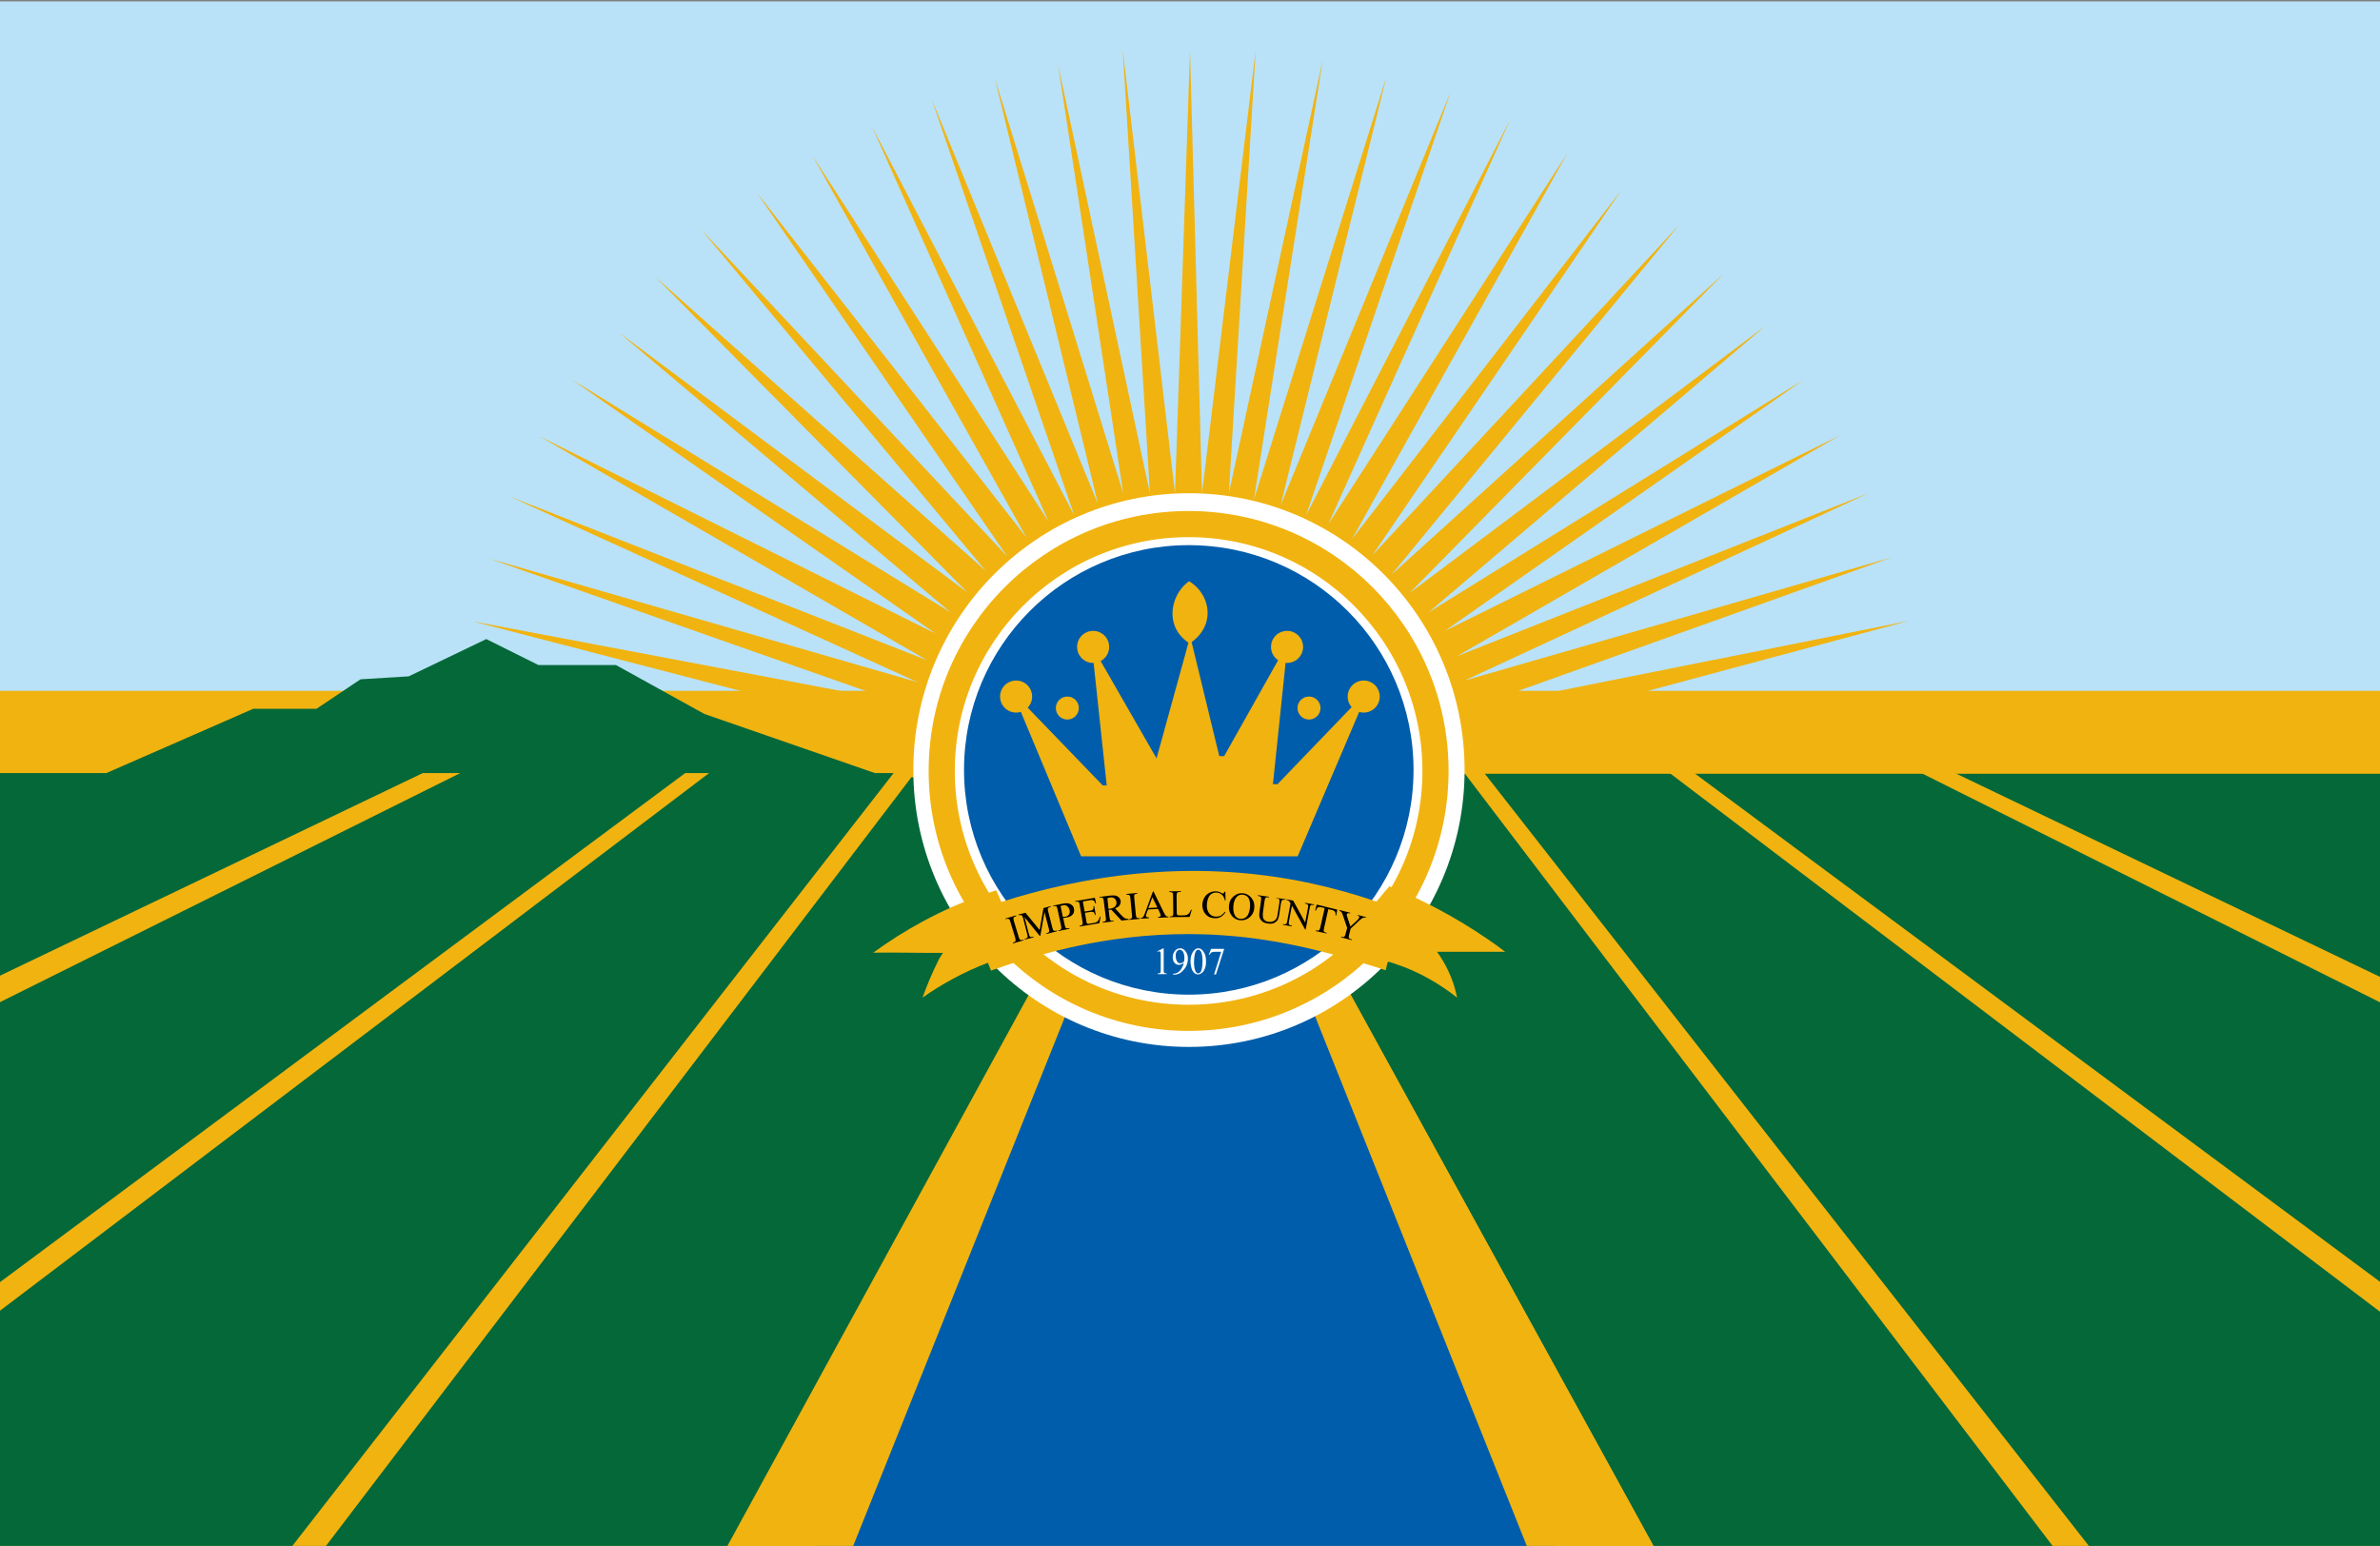 <?xml version="1.0" encoding="utf-8"?>
<!-- Generator: Adobe Illustrator 26.3.1, SVG Export Plug-In . SVG Version: 6.00 Build 0)  -->
<svg version="1.1" id="Layer_1" xmlns="http://www.w3.org/2000/svg" xmlns:xlink="http://www.w3.org/1999/xlink" x="0px" y="0px"
	 viewBox="0 0 1366 887.3" style="enable-background:new 0 0 1366 887.3;" xml:space="preserve">
<rect x="0" y="0" width="1366" height="887.3" fill="#808080" stroke="none"/>
<style type="text/css">
	.st0{fill:#B9E2F8;}
	.st1{fill:#F1B310;}
	.st2{fill:#056839;}
	.st3{fill:#005DAB;}
	.st4{fill:#FFFFFF;}
	.st5{fill:none;stroke:#F1B310;stroke-width:15;stroke-miterlimit:10;}
</style>
<rect y="0.8" class="st0" width="1366" height="886.5"/>
<polygon class="st1" points="505.7,399.7 281,320.7 532.7,393.3 534.4,407.9 "/>
<path class="st1" d="M537.9,396.7L292.6,285L532,378.9L309.6,250.4l227.3,113.2L328.3,217.9l217.3,133.6L355.3,190.9L555.2,340
	l-179-181l189.6,168.7L402.4,131.7l175.7,187.7l-144-209.2l155.1,198.4L466.4,89.5l135.5,210L500.4,72.5l116.2,223.4l-81.9-239
	l95.5,232.4L571,45l73.7,238.2L607.3,37.3L660,283.1L644.4,28.8l30,254.3L683,28.8l6.9,254.3l30.8-254.3l-15.4,254.3l53.9-248.8
	l-39.5,252.4l76.1-242.9L735,290l97.5-237.1l-82.9,242.9l117.1-227l-104.3,232L899.7,87.7L776,309.4L930.7,109L787.6,318.8
	l176.3-189.9l-165.3,201l190.5-172.6L808.9,340.5l204.3-153.4L819.9,351.5l215.4-133.6L829.3,362.1L1056,249.9L836.3,376.6
	l236.1-93.5L840.6,390.6l245.2-70.7l-214,76.5c0,0,0.8,8.7-0.2,8.9c-0.9,0.2,21,0,21,0l2.7-8.9l200.1-40l-169.2,45.4l-2,6
	l-149.5,18.1L537.9,396.7z"/>
<rect y="396.5" class="st1" width="1366" height="490.8"/>
<polygon class="st2" points="949,887.3 774.8,570.2 838,444.1 1366,444.1 1366,887.3 "/>
<polygon class="st1" points="839.2,442 1178.1,887.3 1198.9,887.3 850.5,441.9 "/>
<polygon class="st3" points="759.3,575.8 893.3,887.3 469.3,887.3 608.2,578.7 643.3,590.9 679.8,596.6 743.7,584.1 "/>
<polygon class="st1" points="753.9,581.1 876.3,887.3 949,887.3 774.8,570.2 "/>
<polygon class="st1" points="615.1,577.9 611.4,583.2 489.7,887.3 417.5,887.3 590.4,571.1 "/>
<polygon class="st2" points="0,443.7 61.1,443.7 145.4,406.8 181.7,406.8 206.9,389.9 234.6,388.2 279.1,366.8 309,381.7 
	353.5,381.7 404.3,409.8 502.1,443.7 512.9,443.7 523.1,446.1 637.6,446.1 590.4,571.1 417.5,887.3 0,887.3 "/>
<polygon class="st1" points="242.7,443.7 264.2,443.7 0,575.2 0,560 "/>
<polygon class="st1" points="393.3,443.7 407,443.7 0,752.3 0,735.9 "/>
<polygon class="st1" points="512.9,443.7 167.8,887.3 187.1,887.3 523.1,446.1 523.1,441.4 512.9,441.4 "/>
<ellipse class="st4" cx="682.4" cy="442" rx="158.2" ry="158.9"/>
<circle class="st3" cx="682.3" cy="441.9" r="129"/>
<circle class="st5" cx="682.2" cy="442.5" r="141.7"/>
<circle class="st1" cx="583.2" cy="399.8" r="9.2"/>
<circle class="st1" cx="612.6" cy="406.4" r="6.6"/>
<circle class="st1" cx="751.3" cy="406.4" r="6.6"/>
<circle class="st1" cx="627.4" cy="371.3" r="9.2"/>
<circle class="st1" cx="738.7" cy="371.3" r="9.2"/>
<circle class="st1" cx="782.7" cy="399.8" r="9.2"/>
<polygon class="st1" points="627.4,377.9 635.2,450.8 632.9,450.8 586.2,402.4 585.6,407.8 620.5,491.5 744.8,491.5 781.6,405.1 
	776.8,404.8 733.2,450.1 730.6,450.1 738.7,372.4 734.7,372.4 734.4,377.5 702.6,434 699.8,434 683.6,367.2 682.2,368.6 
	663.8,435.3 629.8,376.1 "/>
<path class="st1" d="M682.5,333.6c7.5,4.6,11.6,12.9,10.4,21c-1.4,9.3-9.1,14.1-10.2,14.7c-1.1-0.8-8.5-5.2-9.6-14.7
	C672.2,346.8,675.8,338.3,682.5,333.6z"/>
<path class="st1" d="M501.2,546.8c17.6-12.8,38.4-24.6,62.9-33.2c2.6-0.9,5.2-1.8,7.7-2.6c1,2.2,2,4.5,2.9,6.7
	c42.5-13.6,106.2-26.2,178.2-10.6c13.2,2.9,25.6,6.4,37.1,10.4c2.5-2.9,4.9-5.9,7.4-8.8c18,7.3,37.3,17.2,56.7,30.5
	c3.4,2.3,6.7,4.7,9.8,7.1h-39.1c5,7,9,15.1,11.1,24.5c0.1,0.6,0.3,1.2,0.4,1.8c-9.9-7.8-21.9-15-36.1-19.6c-1.2-0.4-2.5-0.8-3.7-1.1
	c-0.4,1.7-0.8,3.3-1.2,5c-3-1-7.2-2.4-12.3-3.9c-17-5.1-46-13.8-81.4-16.2c-52.2-3.6-93.5,8.1-112.4,13.6
	c-8.5,2.5-15.5,4.9-20.4,6.7c-0.6-1.5-1.2-3-1.8-4.5c-6.3,2.4-13.4,5.5-20.8,9.6c-6.3,3.4-11.9,7-16.7,10.4c2.4-6.8,5.4-14,9.1-21.4
	c0.8-1.7,1.7-2.7,2.6-4.3C527.8,547,514.5,546.6,501.2,546.8z"/>
<g>
	<path d="M587.4,539.3l0.1,0.4l-6.1,1.8l-0.1-0.4l0.5-0.2c0.6-0.2,1-0.5,1.1-0.9c0.1-0.3,0-0.8-0.2-1.7l-2.8-9.2
		c-0.2-0.7-0.4-1.2-0.6-1.4c-0.1-0.2-0.3-0.3-0.6-0.3c-0.4-0.1-0.7-0.1-1,0l-0.5,0.2l-0.1-0.4l6.1-1.8l0.1,0.4l-0.5,0.2
		c-0.6,0.2-1,0.5-1.1,0.9c-0.1,0.3,0,0.8,0.2,1.7l2.8,9.2c0.2,0.7,0.4,1.2,0.6,1.4c0.1,0.2,0.3,0.3,0.6,0.3c0.4,0.1,0.7,0.1,1,0
		L587.4,539.3z"/>
	<path d="M596.7,537.1l-8.7-10.7l2.5,9.6c0.2,0.9,0.5,1.4,0.7,1.6c0.3,0.2,0.8,0.3,1.4,0.1l0.5-0.1l0.1,0.4l-5,1.3l-0.1-0.4l0.5-0.1
		c0.6-0.2,1-0.5,1.2-0.9c0.1-0.3,0-0.8-0.2-1.6l-2.4-9.4c-0.2-0.6-0.4-1.1-0.6-1.3c-0.2-0.2-0.4-0.3-0.7-0.4c-0.3-0.1-0.7,0-1.3,0.1
		l-0.1-0.4l4.1-1l8.1,9.9l2.2-12.6l4.1-1.1l0.1,0.4l-0.5,0.1c-0.6,0.2-1,0.5-1.2,0.9c-0.1,0.3,0,0.8,0.2,1.6l2.4,9.4
		c0.2,0.9,0.5,1.4,0.7,1.6c0.3,0.2,0.8,0.3,1.4,0.1l0.5-0.1l0.1,0.4l-6.1,1.6l-0.1-0.4l0.5-0.1c0.6-0.2,1-0.5,1.2-0.9
		c0.1-0.3,0-0.8-0.2-1.6l-2.5-9.6l-2.4,13.6L596.7,537.1z"/>
	<path d="M610.2,526.8l0.9,4.2c0.2,0.9,0.4,1.5,0.7,1.6c0.3,0.3,0.8,0.3,1.3,0.2l0.6-0.1l0.1,0.4l-6.3,1.3l-0.1-0.4l0.5-0.1
		c0.6-0.1,1-0.4,1.2-0.9c0.1-0.3,0.1-0.8-0.1-1.6L607,522c-0.2-0.9-0.4-1.5-0.6-1.7c-0.3-0.3-0.8-0.3-1.3-0.2l-0.5,0.1l-0.1-0.4
		l5.3-1.1c1.3-0.3,2.4-0.3,3.2-0.2c0.8,0.1,1.5,0.4,2.2,1s1.1,1.2,1.2,2.1c0.2,1.2,0.1,2.2-0.6,3.1c-0.6,0.9-1.7,1.5-3.1,1.8
		c-0.4,0.1-0.7,0.1-1.2,0.2C611.1,526.8,610.7,526.8,610.2,526.8z M610,526.2c0.4,0,0.7,0,1,0c0.3,0,0.6-0.1,0.8-0.1
		c0.7-0.2,1.3-0.6,1.8-1.3c0.4-0.7,0.5-1.5,0.3-2.4c-0.1-0.6-0.4-1.2-0.8-1.7s-0.8-0.8-1.3-1c-0.5-0.2-1.1-0.2-1.7-0.1
		c-0.4,0.1-0.8,0.2-1.4,0.5L610,526.2z"/>
	<path d="M621.5,517.4l1,5.8l3.2-0.5c0.8-0.1,1.4-0.4,1.6-0.7c0.3-0.4,0.4-1,0.3-1.9l0.4-0.1l0.9,5.1l-0.4,0.1
		c-0.2-0.7-0.4-1.1-0.5-1.3c-0.2-0.2-0.4-0.4-0.7-0.5s-0.8-0.1-1.4,0l-3.2,0.5l0.8,4.8c0.1,0.7,0.2,1,0.3,1.2
		c0.1,0.1,0.2,0.2,0.4,0.3c0.2,0.1,0.4,0.1,0.8,0l2.5-0.4c0.8-0.1,1.4-0.3,1.8-0.5c0.4-0.2,0.7-0.5,1-0.9c0.4-0.5,0.7-1.3,1-2.3
		l0.4-0.1l-0.7,3.9l-11.3,1.9l-0.1-0.4l0.5-0.1c0.3-0.1,0.7-0.2,0.9-0.4c0.2-0.2,0.3-0.4,0.4-0.6s0-0.7-0.1-1.4l-1.6-9.5
		c-0.2-0.9-0.3-1.5-0.6-1.7c-0.3-0.2-0.8-0.3-1.4-0.2l-0.5,0.1l-0.1-0.4l11.3-1.9l0.7,3.2l-0.4,0.1c-0.3-0.7-0.5-1.3-0.8-1.5
		s-0.5-0.4-0.9-0.5c-0.3-0.1-0.8,0-1.6,0.1L621.5,517.4z"/>
	<path d="M647.6,527.9l-3.9,0.5l-5.9-6.3c-0.4,0.1-0.7,0.1-0.9,0.1c-0.1,0-0.2,0-0.3,0c-0.1,0-0.2,0-0.3,0l0.5,4.3
		c0.1,0.9,0.3,1.5,0.5,1.7c0.3,0.3,0.8,0.4,1.3,0.3l0.6-0.1l0,0.4l-6.3,0.8l-0.1-0.4l0.6-0.1c0.6-0.1,1-0.3,1.3-0.8
		c0.1-0.2,0.1-0.8,0-1.6l-1.2-9.6c-0.1-0.9-0.3-1.5-0.5-1.7c-0.3-0.3-0.8-0.4-1.3-0.3l-0.6,0.1l0-0.4l5.4-0.7
		c1.6-0.2,2.7-0.2,3.5-0.1s1.5,0.5,2.1,1c0.6,0.6,0.9,1.2,1.1,2.1c0.1,0.9-0.1,1.7-0.6,2.5s-1.4,1.3-2.6,1.8l3.6,3.9
		c0.8,0.9,1.5,1.5,2,1.7c0.5,0.3,1.2,0.4,2,0.4L647.6,527.9z M636.2,521.6c0.1,0,0.3,0,0.4,0s0.2,0,0.3,0c1.4-0.2,2.4-0.6,3.1-1.3
		c0.6-0.7,0.9-1.5,0.8-2.5c-0.1-0.9-0.5-1.6-1.1-2.1c-0.6-0.5-1.5-0.7-2.4-0.6c-0.4,0.1-1,0.2-1.7,0.4L636.2,521.6z"/>
	<path d="M654.2,527l0,0.4l-6.4,0.6l0-0.4l0.5,0c0.6-0.1,1-0.3,1.3-0.7c0.2-0.2,0.2-0.8,0.1-1.7l-0.9-9.6c-0.1-0.8-0.2-1.2-0.3-1.5
		c-0.1-0.2-0.3-0.3-0.5-0.4c-0.3-0.1-0.7-0.2-1-0.2l-0.5,0l0-0.4l6.4-0.6l0,0.4l-0.5,0c-0.6,0.1-1,0.3-1.3,0.7
		c-0.2,0.2-0.2,0.8-0.1,1.7l0.9,9.6c0.1,0.8,0.2,1.2,0.3,1.5c0.1,0.2,0.3,0.3,0.5,0.4c0.3,0.1,0.7,0.2,1,0.2L654.2,527z"/>
	<path d="M664.7,521.7l-5.8,0.3l-0.9,2.4c-0.2,0.6-0.3,1-0.3,1.3c0,0.2,0.1,0.4,0.4,0.6c0.2,0.2,0.7,0.2,1.4,0.3l0,0.4l-4.7,0.3
		l0-0.4c0.6-0.1,1-0.3,1.2-0.5c0.4-0.4,0.7-1.1,1.1-2.2l4.6-12.5l0.4,0l5.9,12.1c0.5,1,0.9,1.6,1.2,1.9s0.8,0.4,1.4,0.4l0,0.4
		l-5.9,0.3l0-0.4c0.6-0.1,1-0.2,1.2-0.4s0.3-0.4,0.3-0.6c0-0.3-0.2-0.8-0.5-1.5L664.7,521.7z M664.3,520.9l-2.9-5.9l-2.3,6.2
		L664.3,520.9z"/>
	<path d="M683.6,522.1l0.4,0.1l-1.2,4.1l-11.5,0.1l0-0.4l0.6,0c0.6,0,1.1-0.2,1.3-0.6c0.2-0.2,0.2-0.8,0.2-1.6l-0.1-9.6
		c0-0.9-0.1-1.5-0.3-1.7c-0.3-0.3-0.7-0.5-1.3-0.5l-0.6,0l0-0.4l6.7-0.1l0,0.4c-0.8,0-1.3,0.1-1.7,0.2s-0.5,0.4-0.6,0.6
		c-0.1,0.2-0.2,0.8-0.2,1.7l0.1,9.4c0,0.6,0.1,1,0.2,1.2c0.1,0.2,0.2,0.3,0.4,0.3c0.2,0.1,0.8,0.1,1.7,0.1l1.1,0
		c1.1,0,1.9-0.1,2.4-0.3c0.5-0.2,0.9-0.5,1.3-0.9C682.8,523.7,683.2,523.1,683.6,522.1z"/>
	<path d="M703.3,511.8l0.1,5.1l-0.3,0c-0.4-1.5-1-2.7-1.8-3.4s-1.8-1.1-3-1.2c-1-0.1-1.9,0.2-2.7,0.6s-1.5,1.2-2,2.3
		c-0.5,1.1-0.8,2.4-0.9,4.1c-0.1,1.3,0.1,2.5,0.5,3.5c0.4,1,1,1.8,1.8,2.4s1.8,0.9,2.9,0.9c1,0,1.8-0.1,2.6-0.5
		c0.8-0.4,1.6-1.2,2.6-2.3l0.3,0.2c-0.8,1.3-1.7,2.2-2.8,2.8s-2.2,0.8-3.6,0.7c-2.5-0.1-4.3-1.1-5.6-3c-0.9-1.4-1.4-3-1.3-4.9
		c0.1-1.5,0.5-2.8,1.2-4c0.7-1.2,1.7-2.1,2.9-2.7c1.2-0.6,2.5-0.9,3.9-0.8c1.1,0.1,2.1,0.4,3.1,1c0.3,0.2,0.5,0.3,0.6,0.3
		c0.2,0,0.4,0,0.5-0.2c0.2-0.2,0.3-0.5,0.4-0.8L703.3,511.8z"/>
	<path d="M713.5,512.7c1.9,0.2,3.5,1.1,4.8,2.7c1.3,1.6,1.8,3.5,1.6,5.7c-0.2,2.3-1.1,4.1-2.7,5.4c-1.6,1.3-3.4,1.9-5.4,1.7
		c-2-0.2-3.7-1.1-4.9-2.7s-1.8-3.5-1.5-5.8c0.2-2.4,1.2-4.2,3-5.5C709.8,513,711.6,512.5,713.5,512.7z M713.2,513.5
		c-1.3-0.1-2.4,0.3-3.3,1.2c-1.1,1.1-1.8,2.9-2,5.2c-0.2,2.4,0.1,4.3,1,5.7c0.7,1.1,1.7,1.7,3,1.8c1.4,0.1,2.6-0.3,3.6-1.3
		s1.6-2.7,1.9-5c0.3-2.5-0.1-4.5-0.9-5.8C715.7,514.2,714.6,513.6,713.2,513.5z"/>
	<path d="M732.5,515.8l0.1-0.4l5.2,0.7l-0.1,0.4l-0.6-0.1c-0.6-0.1-1.1,0.1-1.4,0.5c-0.2,0.2-0.3,0.7-0.5,1.5l-0.9,6
		c-0.2,1.5-0.5,2.6-0.9,3.4c-0.4,0.8-1.1,1.4-2,1.9c-0.9,0.5-2.2,0.6-3.6,0.4c-1.6-0.2-2.8-0.7-3.5-1.4s-1.2-1.5-1.5-2.5
		c-0.1-0.7-0.1-1.9,0.2-3.7l0.8-5.8c0.1-0.9,0.1-1.5-0.1-1.8c-0.2-0.3-0.6-0.5-1.2-0.6l-0.6-0.1l0.1-0.4l6.4,0.9l-0.1,0.4l-0.6-0.1
		c-0.6-0.1-1.1,0-1.4,0.4c-0.2,0.2-0.4,0.8-0.5,1.6l-0.9,6.4c-0.1,0.6-0.1,1.2-0.1,2c0,0.8,0.1,1.4,0.3,1.8c0.2,0.5,0.6,0.8,1,1.2
		c0.5,0.3,1.1,0.6,1.9,0.7c1,0.1,1.9,0.1,2.7-0.3c0.8-0.3,1.4-0.8,1.8-1.4c0.4-0.6,0.7-1.7,0.9-3.3l0.9-6c0.1-0.9,0.1-1.5-0.1-1.8
		c-0.2-0.4-0.6-0.6-1.2-0.7L732.5,515.8z"/>
	<path d="M738.2,516.2l4,0.7l6.9,12.6l1.6-8.4c0.2-0.9,0.2-1.5,0-1.7c-0.2-0.4-0.6-0.6-1.2-0.7l-0.5-0.1l0.1-0.4l5.1,0.9l-0.1,0.4
		l-0.5-0.1c-0.6-0.1-1.1,0-1.4,0.3c-0.2,0.2-0.4,0.7-0.5,1.5l-2.3,12.3l-0.4-0.1l-7.5-13.6l-1.7,9c-0.2,0.9-0.2,1.5,0,1.7
		c0.2,0.4,0.6,0.6,1.2,0.7l0.5,0.1l-0.1,0.4l-5.1-0.9l0.1-0.4l0.5,0.1c0.6,0.1,1.1,0,1.4-0.3c0.2-0.2,0.4-0.7,0.5-1.5l1.9-10.2
		c-0.3-0.6-0.6-1-0.8-1.2c-0.2-0.2-0.5-0.4-0.9-0.6c-0.2-0.1-0.5-0.2-0.9-0.3L738.2,516.2z"/>
	<path d="M767.5,522.1l-0.6,3.4l-0.4-0.1c0.1-0.6,0-1.1,0-1.4c-0.1-0.5-0.4-0.8-0.7-1.1s-0.8-0.5-1.4-0.6l-2-0.5l-2.5,11.1
		c-0.2,0.9-0.2,1.5-0.1,1.7c0.2,0.4,0.6,0.6,1.2,0.7l0.5,0.1l-0.1,0.4l-6.2-1.4l0.1-0.4l0.5,0.1c0.6,0.1,1.1,0,1.4-0.3
		c0.2-0.2,0.4-0.7,0.6-1.5l2.5-11.1l-1.7-0.4c-0.7-0.2-1.2-0.2-1.5-0.2c-0.4,0.1-0.8,0.2-1.1,0.6c-0.3,0.3-0.6,0.8-0.8,1.5l-0.4-0.1
		l0.9-3.4L767.5,522.1z"/>
	<path d="M779,525.1l5,1.3l-0.1,0.4l-0.3-0.1c-0.2,0-0.5,0-0.9,0c-0.4,0.1-0.8,0.2-1.1,0.5s-0.9,0.6-1.5,1.2l-4.9,4.6l-0.9,3.6
		c-0.2,0.9-0.3,1.5-0.1,1.7c0.2,0.4,0.6,0.6,1.2,0.8l0.5,0.1l-0.1,0.4l-6.1-1.6l0.1-0.4l0.5,0.1c0.6,0.2,1.1,0.1,1.4-0.2
		c0.2-0.2,0.4-0.7,0.6-1.5l0.9-3.4l-2.4-7.1c-0.3-0.8-0.5-1.4-0.6-1.6s-0.4-0.5-0.9-0.9c-0.1-0.1-0.3-0.2-0.6-0.3l0.1-0.4l6.2,1.6
		l-0.1,0.4l-0.3-0.1c-0.3-0.1-0.7-0.1-1,0c-0.3,0.1-0.5,0.3-0.6,0.6c-0.1,0.3,0,0.8,0.3,1.6l1.8,5.4l4-3.7c0.6-0.6,0.9-1,1-1.3
		c0.1-0.2,0-0.4,0-0.6s-0.2-0.3-0.3-0.5c-0.2-0.1-0.4-0.3-0.8-0.4L779,525.1z"/>
</g>
<g>
	<path class="st4" d="M664.2,546l3.4-1.7h0.3v12.2c0,0.8,0,1.3,0.1,1.5c0.1,0.2,0.2,0.4,0.4,0.5c0.2,0.1,0.6,0.2,1.2,0.2v0.4h-5.2
		v-0.4c0.7,0,1.1-0.1,1.3-0.2c0.2-0.1,0.3-0.2,0.4-0.4s0.1-0.7,0.1-1.6v-7.8c0-1,0-1.7-0.1-2c0-0.2-0.1-0.4-0.3-0.5
		c-0.1-0.1-0.3-0.2-0.5-0.2c-0.3,0-0.6,0.1-1,0.3L664.2,546z"/>
	<path class="st4" d="M673.3,559.3v-0.4c0.9,0,1.7-0.2,2.5-0.6c0.8-0.4,1.5-1.1,2.2-2.2s1.2-2.2,1.5-3.4c-1.1,0.7-2,1.1-2.9,1.1
		c-1,0-1.8-0.4-2.5-1.2c-0.7-0.8-1-1.8-1-3.1c0-1.3,0.3-2.4,1-3.4c0.8-1.2,1.9-1.8,3.3-1.8c1.1,0,2.1,0.5,2.9,1.5
		c1,1.2,1.5,2.7,1.5,4.5c0,1.6-0.4,3.1-1.1,4.5c-0.8,1.4-1.8,2.5-3.1,3.5c-1.1,0.8-2.3,1.1-3.6,1.1H673.3z M679.6,551.9
		c0.1-0.9,0.2-1.7,0.2-2.2c0-0.7-0.1-1.4-0.3-2.2c-0.2-0.8-0.5-1.4-1-1.8c-0.4-0.4-0.9-0.6-1.4-0.6c-0.6,0-1.1,0.3-1.6,0.9
		c-0.5,0.6-0.7,1.4-0.7,2.5c0,1.5,0.3,2.7,0.9,3.5c0.4,0.6,1,0.9,1.6,0.9c0.3,0,0.7-0.1,1.1-0.2
		C678.9,552.4,679.2,552.2,679.6,551.9z"/>
	<path class="st4" d="M683.3,551.9c0-1.6,0.2-3.1,0.7-4.2c0.5-1.2,1.1-2.1,1.9-2.7c0.6-0.5,1.2-0.7,1.9-0.7c1.1,0,2,0.6,2.8,1.7
		c1.1,1.4,1.6,3.3,1.6,5.7c0,1.7-0.2,3.1-0.7,4.3c-0.5,1.2-1,2-1.8,2.5c-0.7,0.5-1.4,0.8-2.1,0.8c-1.3,0-2.4-0.8-3.3-2.4
		C683.7,555.5,683.3,553.8,683.3,551.9z M685.3,552.2c0,2,0.2,3.6,0.7,4.9c0.4,1.1,1,1.6,1.7,1.6c0.4,0,0.7-0.2,1.1-0.5
		c0.4-0.3,0.7-0.9,0.9-1.7c0.3-1.2,0.5-2.9,0.5-5.2c0-1.6-0.2-3-0.5-4.1c-0.2-0.8-0.6-1.4-0.9-1.7c-0.3-0.2-0.6-0.4-1-0.4
		c-0.5,0-0.9,0.2-1.2,0.6c-0.5,0.6-0.8,1.5-1,2.8S685.3,550.9,685.3,552.2z"/>
	<path class="st4" d="M695.1,544.6h7.4v0.4l-4.6,14.3h-1.1l4.1-13h-3.8c-0.8,0-1.3,0.1-1.6,0.3c-0.6,0.3-1,0.8-1.4,1.5l-0.3-0.1
		L695.1,544.6z"/>
</g>
<polygon class="st1" points="957.1,442.8 1366,752.9 1366,735.7 967.8,440.3 "/>
<polygon class="st1" points="1101.5,443.1 1366,575.3 1366,560.7 1118.3,441.9 "/>
<polygon class="st1" points="437.1,399.7 271.2,356.6 499.1,399.7 "/>
</svg>
